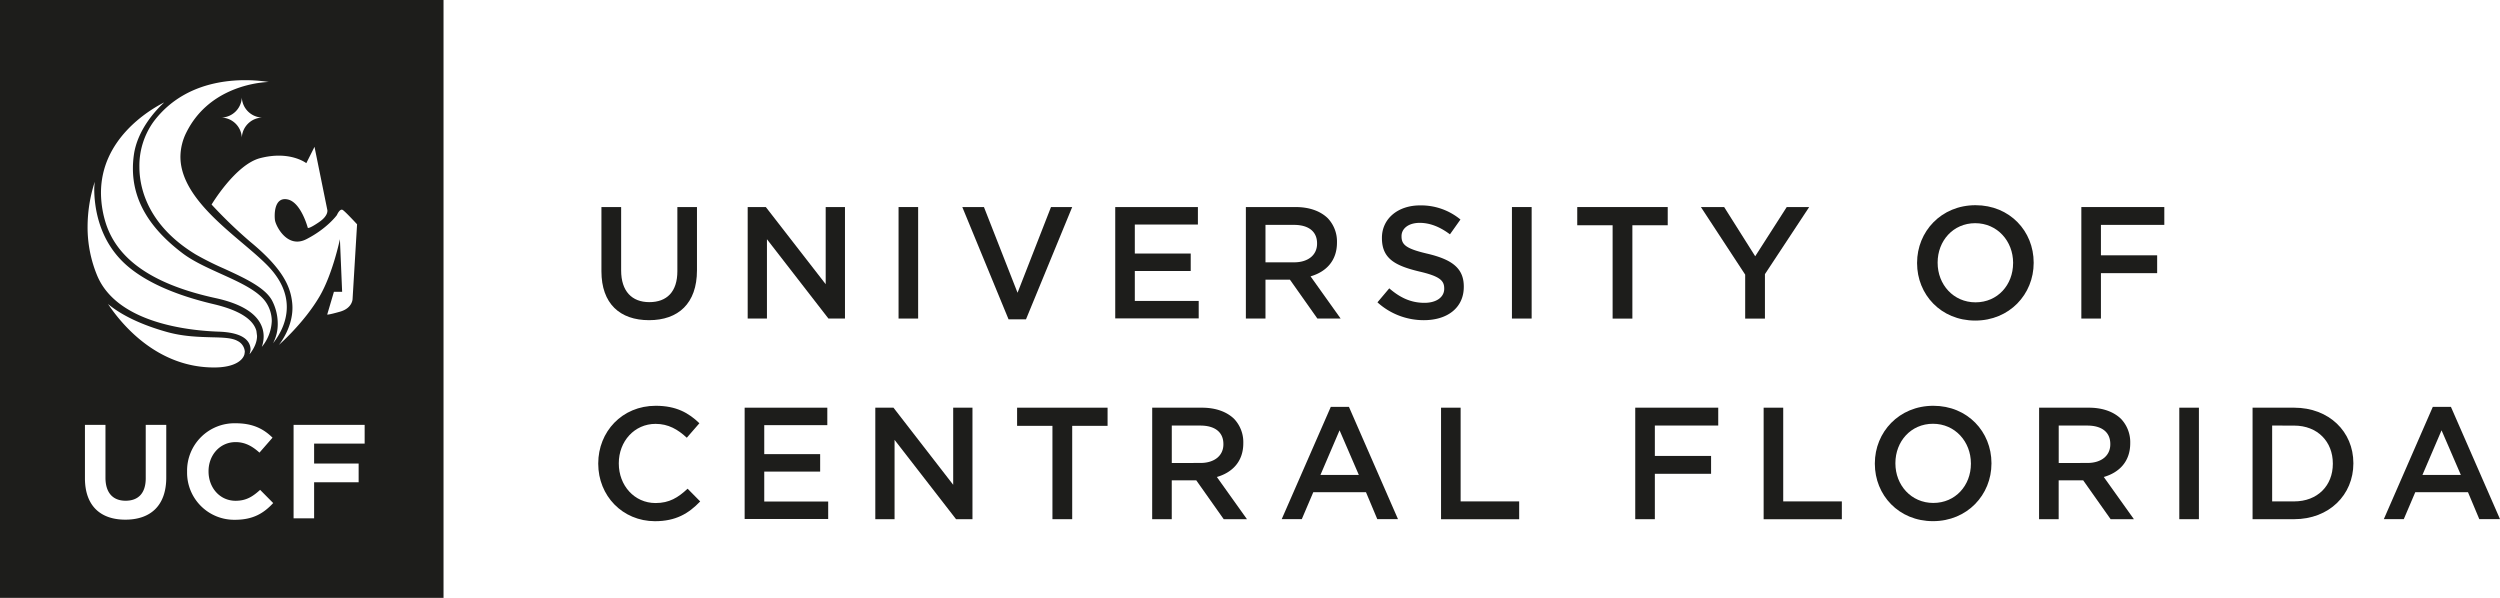 <svg id="Layer_1" data-name="Layer 1" xmlns="http://www.w3.org/2000/svg" viewBox="0 0 1002.19 239.67"><defs><style>.cls-1{fill:#1d1d1b;}</style></defs><path class="cls-1" d="M0,0V239.67H177.8V0ZM107.7,32.86c-7.1.31-24.53,3.45-32.9,20.06a22.06,22.06,0,0,0-2.47,9.94c0,13.57,13.84,25.29,25,34.71,3.84,3.25,7.47,6.32,10.2,9.17,4.93,5.16,7.44,10.65,7.44,16.34,0,6.64-3.45,11.94-5.51,14.51a16.31,16.31,0,0,0,1.88-7.86,20.11,20.11,0,0,0-2.15-9c-2.67-5.38-11.2-9.3-19.45-13.08A117.78,117.78,0,0,1,78.45,102c-15.34-9.3-20.39-20.66-21.93-28.57a34.3,34.3,0,0,1-.64-6.55,30.27,30.27,0,0,1,5.65-18.06C76,29.48,100.53,31.72,107.7,32.86ZM105,47.13a8.43,8.43,0,0,0-8.06,8.06,8.43,8.43,0,0,0-8.06-8.06,8.44,8.44,0,0,0,8.06-8.07A8.44,8.44,0,0,0,105,47.13Zm-39.26-6C62.31,44.31,55,52.2,53.65,62.21a39,39,0,0,0-.37,5.34c0,12.72,6.56,23.9,19.94,34,4.23,3.2,9.92,5.77,15.42,8.26,7.91,3.57,15.37,7,18.31,11.88a13.6,13.6,0,0,1,2,7,17.26,17.26,0,0,1-4,10.37,12.42,12.42,0,0,0,.74-4.18,10.83,10.83,0,0,0-.88-4.32c-2.18-5.13-8.28-8.81-18.12-11C60.92,114,46.29,103.7,42,88.1a41.13,41.13,0,0,1-1.52-10.83C40.51,55.87,59.33,44.37,65.73,41.09ZM38,72.84c-.14,1-.22,2.75-.22,2.75,0,7.49,1.8,21.53,13.84,31.49,7.64,6.33,19.08,11.32,34,14.84,10.12,2.39,15.89,6,17.17,10.74l.25,2c0,2.34-1,4.82-3,7.36a16.84,16.84,0,0,0,.4-1.78,5.55,5.55,0,0,0-.61-2.61c-1.51-2.88-5.6-4.45-12.17-4.68-12-.41-40.62-3.39-48.66-22.37a50.47,50.47,0,0,1-3.89-19.73A59,59,0,0,1,38,72.84ZM98.14,141,98,142c-.65,2.52-4.08,5.23-11.77,5.31-23,.21-37.35-17.11-42.93-25.45,3.36,2.84,10.41,7.52,23.55,11.2,6.72,1.89,13,2,18,2.15,4.53.11,8.11.2,10.34,1.45A5.19,5.19,0,0,1,98.14,141ZM66.65,191.43c0,11.33-6.36,16.89-16.4,16.89s-16.2-5.61-16.2-16.62V170.32h8.23v21.16c0,6.1,3,9.25,8.07,9.25s8.07-3,8.07-9V170.32h8.23Zm27.53,16.94A18.89,18.89,0,0,1,75,189.13V189A19,19,0,0,1,94.5,169.68c7,0,11.27,2.35,14.75,5.77l-5.24,6c-2.89-2.62-5.82-4.22-9.56-4.22-6.31,0-10.85,5.23-10.85,11.65V189c0,6.41,4.43,11.75,10.85,11.75,4.27,0,6.89-1.71,9.83-4.38l5.24,5.29C105.67,205.81,101.39,208.37,94.18,208.37Zm17.54-70s6.43-7.67,5.41-17c-.67-6.19-3.37-13.35-16.77-24.41A187.07,187.07,0,0,1,84.82,82s9.55-16,19.42-18.59c12-3.13,18.55,2,18.55,2l3.29-6.55,5.09,25.07s.9,2.28-3.3,5.14-4.48,2.27-4.48,2.27-2.69-10.25-8.08-11.39-5.38,6-5.09,8.26,4.88,11.61,12.57,7.69c8.38-4.27,12.27-9.69,12.27-9.69s1.2-2.84,2.4-2,5.68,5.7,5.68,5.7l-1.8,29.92s0,3.7-5.08,5.13-5.09,1.13-5.09,1.13l2.69-9.12h3.29l-.89-21.08s-2.84,13.76-8.08,22.8C121.9,129.5,111.72,138.34,111.72,138.34Zm34.46,39.46H125.92v8h17.85v7.49H125.92v14.48h-8.23V170.32h28.49Z"/><path class="cls-1" d="M241.1,108.75V83H249v25.42c0,8.29,4.28,12.7,11.3,12.7s11.24-4.15,11.24-12.39V83h7.86v25.35c0,13.35-7.54,20-19.22,20S241.1,121.72,241.1,108.75Z"/><path class="cls-1" d="M299.73,83H307L331,113.93V83h7.73v44.7H332.1l-24.65-31.8v31.8h-7.72Z"/><path class="cls-1" d="M360.21,83h7.85v44.7h-7.85Z"/><path class="cls-1" d="M385.76,83h8.68l13.47,34.36L421.32,83h8.5L411.3,128h-7Z"/><path class="cls-1" d="M447.07,83h33.14v7H454.92v11.63h22.41v7H454.92v12h25.61v7H447.07Z"/><path class="cls-1" d="M499.44,83h19.92c5.62,0,10,1.66,12.9,4.47a13.53,13.53,0,0,1,3.7,9.64v.13c0,7.34-4.4,11.75-10.59,13.54l12.06,16.92h-9.32l-11-15.58H507.3v15.58h-7.86Zm19.35,22.16c5.62,0,9.19-2.94,9.19-7.47v-.13c0-4.79-3.45-7.41-9.26-7.41H507.3v15Z"/><path class="cls-1" d="M552.19,121.2l4.73-5.61c4.28,3.7,8.62,5.81,14.11,5.81,4.85,0,7.92-2.3,7.92-5.62v-.13c0-3.19-1.79-4.92-10.09-6.83-9.51-2.3-14.88-5.11-14.88-13.35v-.13c0-7.66,6.39-13,15.26-13A24.76,24.76,0,0,1,585.46,88l-4.21,5.94c-4-3-8-4.6-12.13-4.6-4.6,0-7.28,2.37-7.28,5.3v.13c0,3.45,2,5,10.66,7,9.45,2.29,14.3,5.68,14.3,13.08V115c0,8.37-6.57,13.35-16,13.35A27.56,27.56,0,0,1,552.19,121.2Z"/><path class="cls-1" d="M606.1,83H614v44.7H606.1Z"/><path class="cls-1" d="M646.46,90.3H632.28V83h36.27V90.3H654.38v37.42h-7.92Z"/><path class="cls-1" d="M699.6,110.09,681.85,83h9.32l12.45,19.73L716.26,83h9L707.52,109.9v17.82H699.6Z"/><path class="cls-1" d="M768.51,105.5v-.13c0-12.58,9.7-23.11,23.43-23.11s23.31,10.4,23.31,23v.13c0,12.58-9.7,23.12-23.43,23.12S768.51,118.08,768.51,105.5Zm38.5,0v-.13c0-8.68-6.32-15.9-15.19-15.9s-15.07,7.09-15.07,15.77v.13c0,8.69,6.32,15.83,15.19,15.83S807,114.18,807,105.5Z"/><path class="cls-1" d="M834.36,83h33.26v7.15H842.21v12.2h22.54v7.15H842.21v18.2h-7.85Z"/><path class="cls-1" d="M239.82,185.91v-.13c0-12.7,9.52-23.11,23.05-23.11,8.24,0,13.22,2.87,17.5,7l-5.05,5.81c-3.57-3.32-7.4-5.56-12.51-5.56-8.49,0-14.75,7-14.75,15.77v.13c0,8.75,6.19,15.84,14.75,15.84,5.49,0,9-2.17,12.83-5.75l5.05,5.11c-4.66,4.85-9.77,7.92-18.14,7.92C249.53,208.9,239.82,198.75,239.82,185.91Z"/><path class="cls-1" d="M298.51,163.43h33.14v7H306.37v11.62h22.41v7H306.37v12H332v7H298.51Z"/><path class="cls-1" d="M350.89,163.43h7.28l23.94,30.91V163.43h7.73v44.7h-6.58l-24.65-31.8v31.8h-7.72Z"/><path class="cls-1" d="M421.9,170.71H407.73v-7.28H444v7.28H429.82v37.42H421.9Z"/><path class="cls-1" d="M461.89,163.43h19.92c5.62,0,10,1.67,12.9,4.47a13.54,13.54,0,0,1,3.7,9.65v.12c0,7.35-4.41,11.75-10.6,13.54l12.07,16.92h-9.32l-11-15.58h-9.83v15.58h-7.85Zm19.34,22.16c5.62,0,9.2-2.94,9.2-7.47V178c0-4.79-3.45-7.4-9.26-7.4H469.74v15Z"/><path class="cls-1" d="M533.48,163.11h7.28l19.66,45h-8.3l-4.53-10.79H526.46l-4.6,10.79h-8.05Zm11.24,27.27L537,172.5l-7.66,17.88Z"/><path class="cls-1" d="M577.68,163.43h7.85V201H609v7.15H577.68Z"/><path class="cls-1" d="M655.53,163.43H688.8v7.16H663.39v12.19h22.54v7.15H663.39v18.2h-7.86Z"/><path class="cls-1" d="M707,163.43h7.85V201h23.5v7.15H707Z"/><path class="cls-1" d="M751.58,185.91v-.13c0-12.58,9.71-23.11,23.44-23.11s23.31,10.41,23.31,23v.13c0,12.58-9.71,23.12-23.44,23.12S751.58,198.49,751.58,185.91Zm38.51,0v-.13c0-8.68-6.32-15.9-15.2-15.9s-15.07,7.09-15.07,15.77v.13c0,8.69,6.32,15.84,15.2,15.84S790.09,194.59,790.09,185.91Z"/><path class="cls-1" d="M817.43,163.43h19.93c5.61,0,10,1.67,12.89,4.47a13.54,13.54,0,0,1,3.71,9.65v.12c0,7.35-4.41,11.75-10.6,13.54l12.07,16.92H846.1l-11-15.58h-9.83v15.58h-7.86Zm19.35,22.16c5.62,0,9.19-2.94,9.19-7.47V178c0-4.79-3.44-7.4-9.25-7.4H825.29v15Z"/><path class="cls-1" d="M873.63,163.43h7.86v44.7h-7.86Z"/><path class="cls-1" d="M903,163.43h16.66c14.05,0,23.75,9.65,23.75,22.22v.13c0,12.58-9.7,22.35-23.75,22.35H903Zm7.85,7.16V201h8.81c9.39,0,15.52-6.32,15.52-15.07v-.13c0-8.75-6.13-15.19-15.52-15.19Z"/><path class="cls-1" d="M975.25,163.11h7.27l19.67,45h-8.3l-4.53-10.79H968.22l-4.6,10.79h-8Zm11.24,27.27-7.73-17.88-7.66,17.88Z"/></svg>